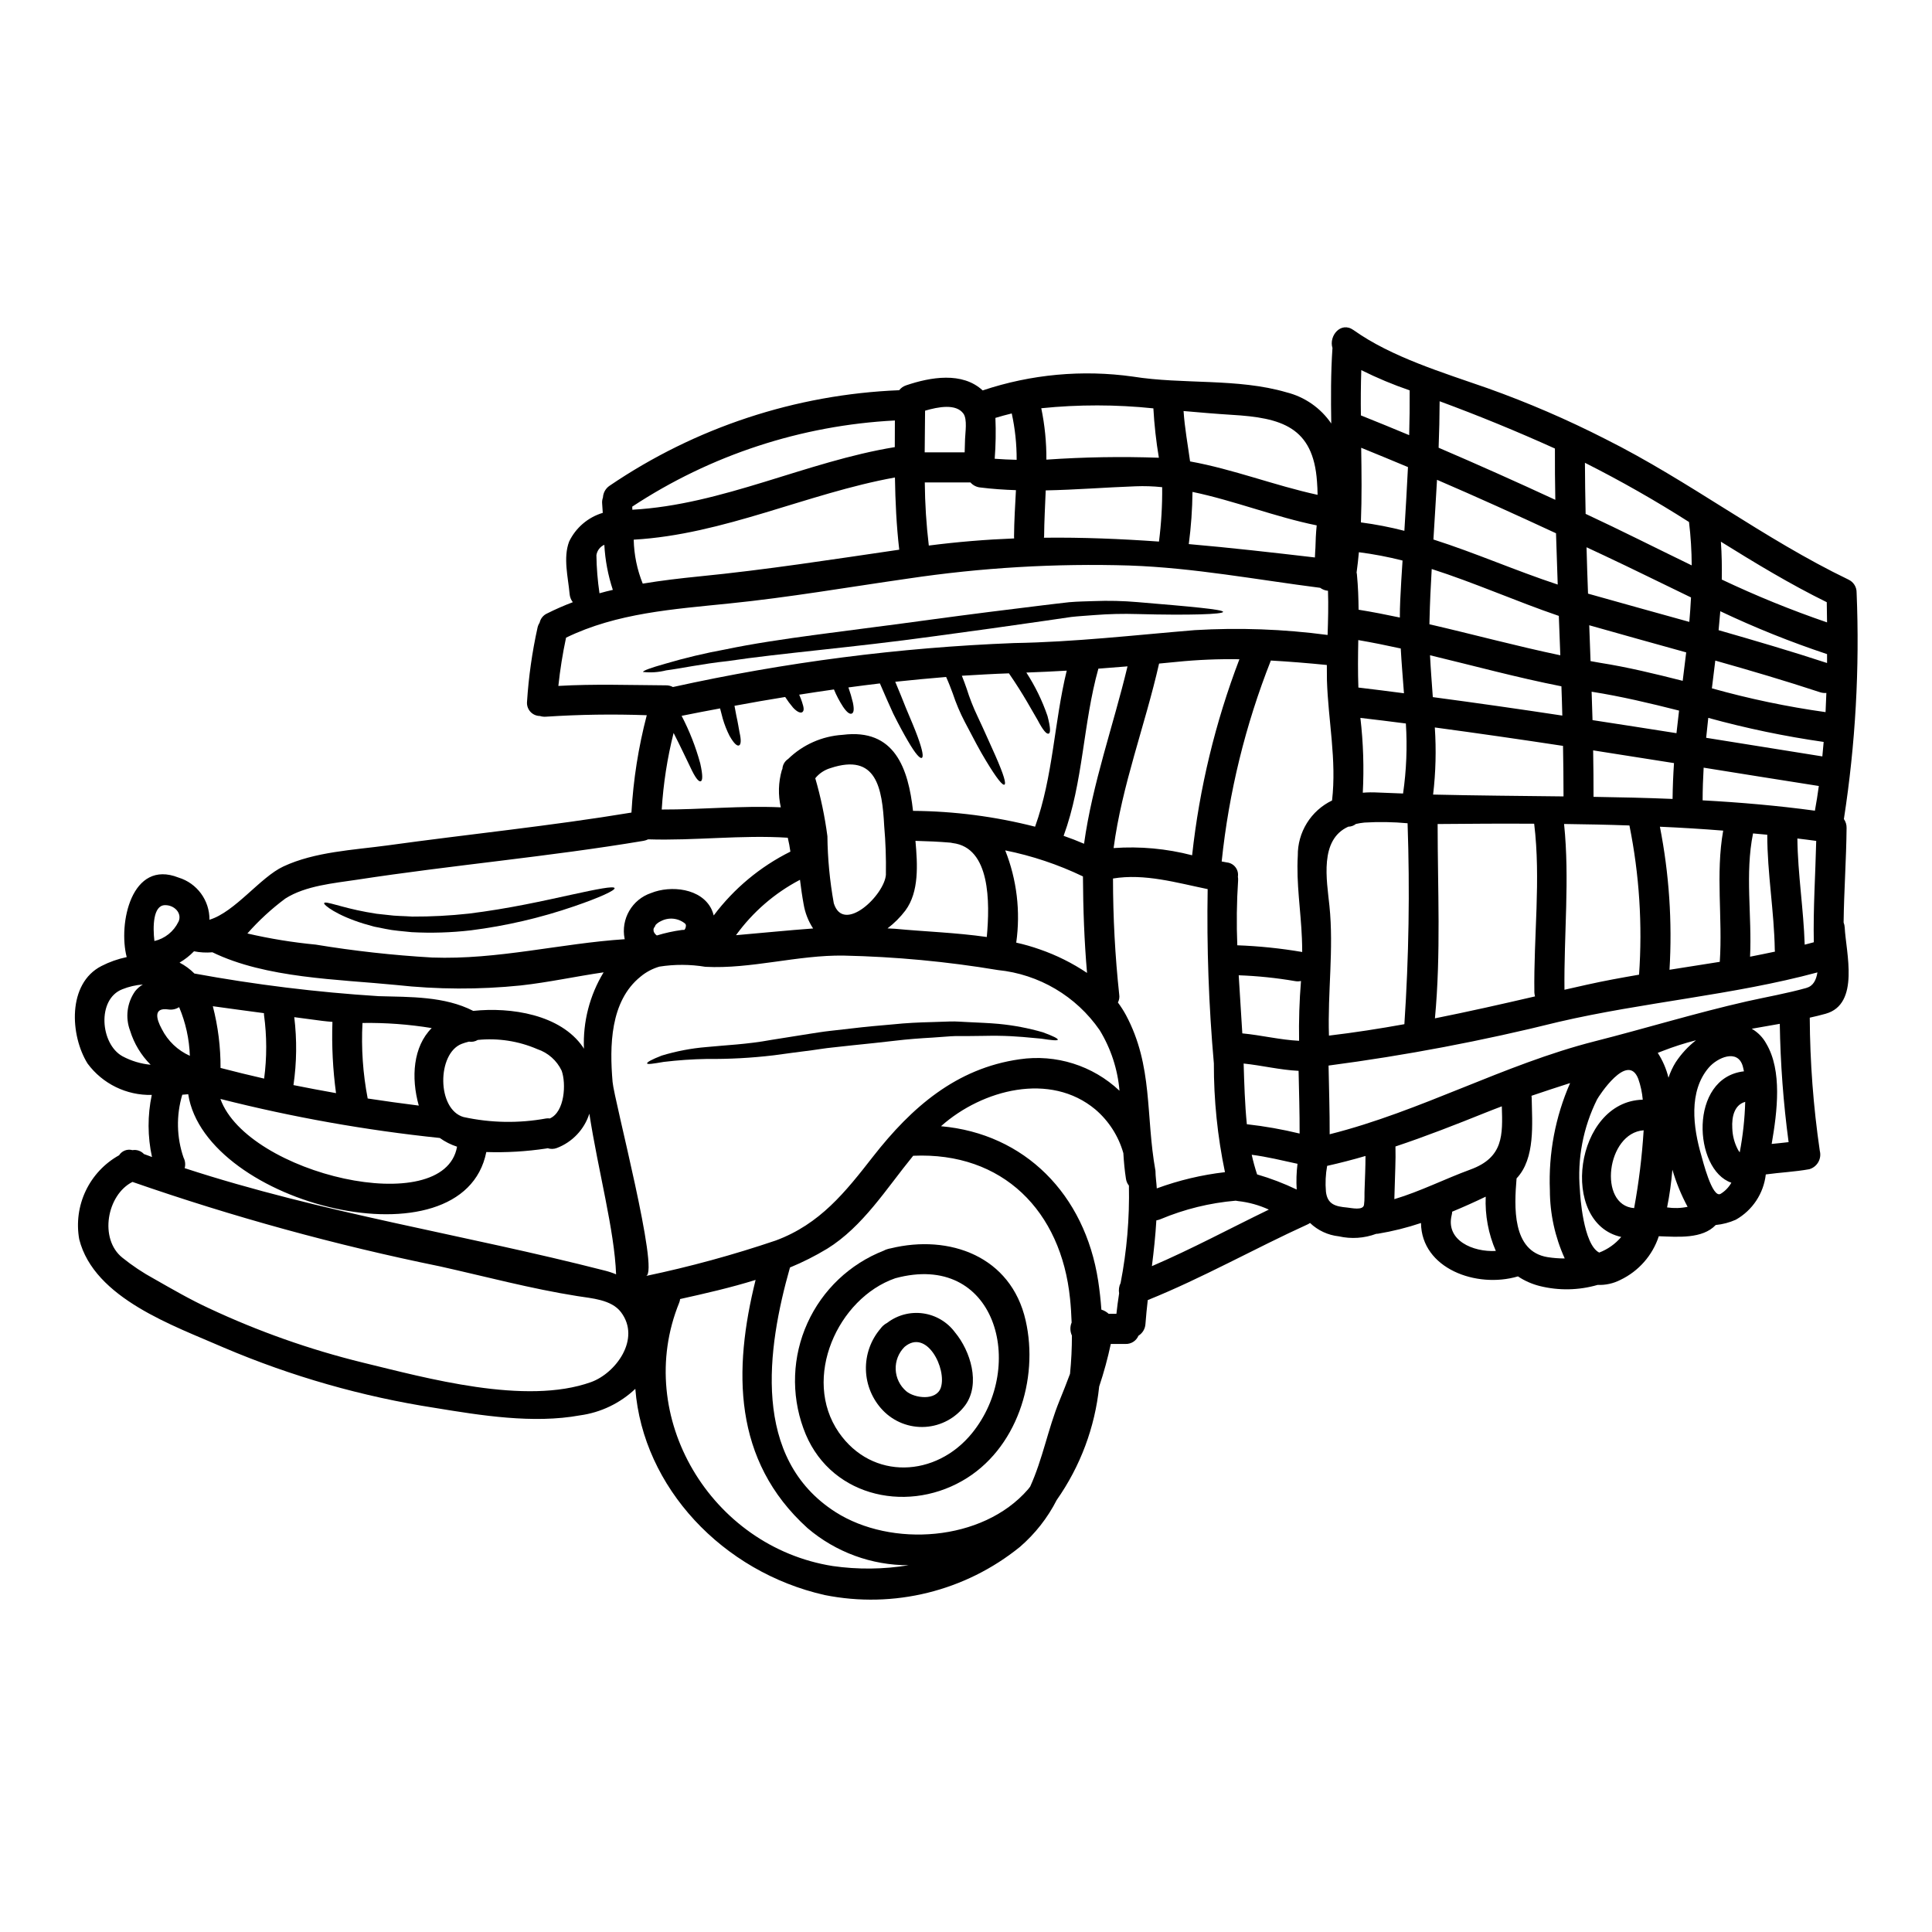 <?xml version="1.0" encoding="UTF-8"?>
<!-- Uploaded to: SVG Repo, www.svgrepo.com, Generator: SVG Repo Mixer Tools -->
<svg fill="#000000" width="800px" height="800px" version="1.1" viewBox="144 144 512 512" xmlns="http://www.w3.org/2000/svg">
 <g>
  <path d="m317.7 389.21c0 0.105-0.531 1.062-0.348 0.48h0.004c-0.07 0.172-0.125 0.348-0.164 0.531v0.332c0.027 0.184 0.055 0.32 0.055 0.348 0.172 0.406 0.457 0.758 0.824 1.008 2.18-0.668 4.406-1.156 6.664-1.461 0.211-0.02 0.426-0.027 0.637-0.023 0.117-0.148 0.215-0.309 0.293-0.48 0.156-0.582 0.184-0.875-0.105-1.18-1.828-1.496-4.371-1.746-6.453-0.633-0.535 0.242-1.016 0.594-1.406 1.035zm318.32-88.168c0.832 20.066-0.297 40.168-3.371 60.016 0.488 0.691 0.738 1.52 0.715 2.363-0.078 8.359-0.688 16.695-0.789 25.059l0.004-0.004c0.168 0.426 0.266 0.871 0.289 1.328 0.32 6.531 4.113 20.309-5.07 22.855-1.383 0.395-2.785 0.715-4.195 1.035 0.066 11.809 0.953 23.594 2.66 35.277 0.551 2.117-0.688 4.285-2.789 4.883-3.82 0.691-7.672 0.852-11.52 1.383-0.57 5.039-3.523 9.5-7.938 11.996-1.691 0.754-3.492 1.23-5.336 1.406-3.543 3.742-10.031 3.148-15.078 2.973-1.672 5.09-5.352 9.273-10.191 11.578-1.859 0.953-3.934 1.41-6.023 1.324-5.004 1.449-10.297 1.551-15.352 0.293-2.055-0.516-4.004-1.379-5.762-2.551-11.02 3.266-25.559-2.094-25.695-14.145v-0.004c-3.723 1.25-7.539 2.199-11.414 2.844-0.148 0.02-0.301 0.027-0.449 0.023-3.172 1.184-6.625 1.414-9.926 0.664-2.863-0.309-5.539-1.555-7.621-3.543-0.145 0.109-0.293 0.207-0.453 0.293-14.305 6.508-27.977 14.27-42.547 20.148-0.238 2.098-0.453 4.195-0.609 6.297-0.066 1.293-0.762 2.469-1.859 3.148-0.582 1.375-1.961 2.246-3.453 2.18h-3.879 0.004c-0.812 3.812-1.84 7.578-3.078 11.277-1.121 10.824-4.996 21.176-11.254 30.078-2.41 4.731-5.719 8.949-9.742 12.422-14.484 11.742-33.449 16.426-51.734 12.766-27.113-6.117-48.152-28.582-50.195-54.648-4.035 3.824-9.168 6.285-14.676 7.031-12.371 2.258-26.203 0.027-38.492-1.992-19.195-2.977-37.949-8.332-55.824-15.941-13.27-5.812-34.426-13.031-38.379-28.734v0.004c-0.777-4.352-0.18-8.836 1.715-12.828 1.895-3.992 4.988-7.293 8.848-9.441 0.754-1.184 2.191-1.734 3.543-1.355 1.125-0.191 2.273 0.199 3.051 1.035 0.715 0.27 1.438 0.504 2.125 0.789-1.184-5.422-1.203-11.035-0.055-16.461-6.684 0.164-13.031-2.934-17.012-8.305-4.633-7.426-5.43-21.199 3.676-25.855 2.117-1.086 4.367-1.879 6.691-2.363-2.305-8.84 1.246-26.012 13.727-21.078 4.91 1.492 8.254 6.047 8.203 11.18 6.769-2.047 13.484-11.285 19.59-14.121 8.359-3.902 18.527-4.352 27.551-5.574 21.504-2.977 43.242-5.152 64.688-8.707 0.492-8.715 1.855-17.355 4.062-25.801-8.922-0.32-17.855-0.191-26.766 0.395-0.52 0.035-1.043-0.027-1.539-0.188-0.973-0.004-1.898-0.418-2.551-1.141-0.652-0.723-0.969-1.688-0.875-2.656 0.426-6.609 1.355-13.176 2.789-19.641 0.109-0.473 0.301-0.922 0.559-1.332 0.238-1.051 0.953-1.938 1.938-2.387 2.227-1.121 4.512-2.121 6.848-3-0.492-0.633-0.789-1.398-0.852-2.199-0.395-4.41-1.75-9.555-0.129-13.859 1.766-3.684 5.004-6.449 8.918-7.617-0.055-0.789-0.105-1.621-0.16-2.418-0.055-0.566 0.016-1.137 0.211-1.672 0.066-1.246 0.711-2.391 1.746-3.09 22.715-15.445 49.305-24.219 76.75-25.324 0.48-0.605 1.125-1.055 1.859-1.297 6.422-2.176 14.863-3.664 20.277 1.355v-0.004c12.809-4.289 26.441-5.543 39.816-3.664 13.273 2.125 27.738 0.375 40.691 4.168 4.836 1.207 9.059 4.148 11.867 8.266-0.105-6.691-0.133-13.352 0.32-20.016-1.008-3.184 2.203-7.141 5.574-4.75 10.09 7.195 23.836 11.309 35.57 15.422h-0.004c10.676 3.809 21.094 8.305 31.191 13.457 22.297 11.152 41.836 26.371 64.398 37.242 0.027 0.027 0.027 0.027 0.051 0.027h-0.004c1.328 0.625 2.164 1.977 2.125 3.441zm-7.832 18.633v-2.328c-9.652-3.207-19.102-7.004-28.293-11.363-0.133 1.672-0.293 3.344-0.449 5.019 9.633 2.769 19.242 5.582 28.742 8.703zm0-10.75-0.078-5.336c-9.715-4.777-18.926-10.352-28.055-16.031 0.234 3.344 0.293 6.691 0.234 10.031 9.082 4.305 18.395 8.094 27.898 11.352zm-0.395 23.781c0.078-1.672 0.156-3.371 0.211-5.07l0.004 0.004c-0.562 0.051-1.133-0.012-1.672-0.188-9.184-3.027-18.449-5.758-27.766-8.387-0.293 2.441-0.582 4.883-0.902 7.352 9.891 2.773 19.953 4.883 30.125 6.305zm-0.852 11.734c0.133-1.273 0.238-2.547 0.348-3.82h0.004c-10.316-1.48-20.531-3.609-30.582-6.375-0.184 1.777-0.375 3.543-0.559 5.281 10.273 1.66 20.535 3.305 30.789 4.93zm-1.969 14.387c0.395-2.176 0.742-4.352 1.035-6.531-10.168-1.574-20.332-3.238-30.523-4.856-0.16 2.867-0.27 5.762-0.27 8.66 9.934 0.543 19.836 1.391 29.762 2.742zm-0.293 34.883c-0.184-8.973 0.426-17.918 0.637-26.863-1.672-0.238-3.316-0.426-4.992-0.637 0.105 9.422 1.645 18.738 1.938 28.137zm-1.914 12.074c1.754-0.477 2.551-2.07 2.871-4.086-22.324 6.027-46.051 7.871-68.672 13.137h0.004c-20.059 4.996-40.391 8.852-60.887 11.551 0.105 6.078 0.32 12.156 0.293 18.207 24.184-6.082 46.078-18.477 70.234-24.633 13.59-3.453 26.652-7.477 40.348-10.594 5.277-1.18 10.617-2.106 15.82-3.566zm-9.254 41.371c1.512-0.156 3-0.293 4.488-0.477-1.391-10.395-2.172-20.863-2.34-31.352-2.469 0.453-4.938 0.879-7.43 1.305 1.621 0.93 2.953 2.293 3.848 3.934 4.246 7.16 2.945 17.883 1.434 26.59zm0.875-50.965c0-0.133-0.051-0.293-0.051-0.453-0.16-10.234-1.992-20.305-1.992-30.523-1.246-0.133-2.523-0.211-3.769-0.348-2.176 10.75-0.266 21.766-0.789 32.668 2.195-0.441 4.422-0.867 6.602-1.344zm-8.227 31.719c-0.105-0.477-0.184-0.957-0.32-1.406-1.383-4.621-6.742-2.203-8.996 0.422-5.414 6.316-4.141 15.902-1.969 23.309 0.293 0.98 2.867 11.492 5.117 10.141 1.184-0.723 2.16-1.738 2.84-2.945-10.051-3.398-11.355-27.844 3.328-29.516zm-1.117 21.477c0.844-4.414 1.332-8.891 1.457-13.383-2.809 0.789-3.609 3.793-3.426 7.008h0.004c0.055 1.953 0.555 3.867 1.461 5.602 0.148 0.27 0.316 0.527 0.504 0.773zm-5.285-50.488c0.789-11.629-1.141-23.254 0.906-34.773-5.574-0.449-11.176-0.789-16.773-1.035 2.449 12.477 3.305 25.215 2.547 37.91 4.43-0.695 8.891-1.391 13.32-2.102zm-8.074-90.09c0.184-2.148 0.348-4.301 0.453-6.481-7.727-3.715-15.398-7.539-23.094-11.148-1.539-0.715-3.082-1.434-4.594-2.148 0.105 4.086 0.238 8.203 0.395 12.289 8.93 2.523 17.902 5.004 26.84 7.488zm0.637-14.957c-0.016-3.848-0.254-7.695-0.715-11.516-8.926-5.688-18.133-10.926-27.582-15.691 0.027 4.512 0.078 9.023 0.184 13.535 9.371 4.367 18.699 9.09 28.121 13.656zm-2.391 30.605c0.32-2.523 0.637-5.043 0.93-7.566-8.574-2.391-17.145-4.75-25.695-7.191 0.133 3.184 0.238 6.34 0.348 9.5 0.852 0.133 1.645 0.32 2.496 0.449 7.359 1.156 14.656 2.938 21.93 4.781zm-4.141 139.52c1.812 0.27 3.652 0.219 5.445-0.156-1.684-3.129-3.035-6.43-4.035-9.84-0.273 3.352-0.738 6.684-1.402 9.98zm2.281-38.461h0.004c1.469-2.227 3.285-4.195 5.387-5.836-3.004 0.762-5.953 1.707-8.84 2.836-0.426 0.184-0.875 0.348-1.301 0.504 1.312 2.019 2.273 4.246 2.844 6.586 0.477-1.438 1.117-2.816 1.918-4.106zm0.211-87.199c0.211-1.988 0.453-4.008 0.688-6-7.644-1.938-15.316-3.766-23.094-4.992-0.027 0-0.051-0.023-0.078-0.023 0.078 2.519 0.156 5.043 0.238 7.539 7.418 1.129 14.855 2.297 22.258 3.461zm-0.664 7.91c-7.141-1.141-14.281-2.266-21.418-3.371 0.078 4.113 0.105 8.203 0.105 12.316 6.984 0.105 13.961 0.266 20.945 0.555 0.035-3.195 0.168-6.352 0.379-9.516zm-8.27 89.203c-0.16-1.879-0.559-3.731-1.18-5.508-2.812-7.324-10.512 4.648-10.91 5.414h-0.004c-3.715 7.449-5.297 15.785-4.562 24.078 0.051 1.301 0.875 14.387 5.117 16.531h-0.004c2.269-0.863 4.277-2.289 5.84-4.141-16.566-3.621-12.348-35.953 5.703-36.375zm-0.98-33.125c0.93-13.238 0.074-26.539-2.551-39.547-5.785-0.211-11.543-0.32-17.32-0.395 1.512 14.652-0.055 29.254 0.105 43.934 1.969-0.426 3.938-0.879 5.902-1.332 4.57-1.023 9.219-1.867 13.863-2.664zm-1.305 61.859c1.254-6.82 2.094-13.707 2.523-20.625-9.848 0.699-12.156 19.918-2.523 20.625zm-18.711-109.09c0-4.488-0.055-8.945-0.133-13.406-11.309-1.723-22.633-3.352-33.977-4.883v-0.004c0.398 5.93 0.246 11.887-0.453 17.789 11.551 0.273 23.07 0.352 34.562 0.488zm-0.32-21.418c-0.051-2.602-0.156-5.18-0.238-7.777-11.734-2.309-23.223-5.445-34.824-8.23 0.184 3.664 0.48 7.379 0.742 11.094 11.465 1.527 22.906 3.16 34.324 4.894zm-0.531-15.98c-0.133-3.481-0.266-6.984-0.395-10.457-11.281-3.848-22.324-8.789-33.684-12.426-0.27 4.488-0.477 8.973-0.582 13.461-0.027 0.371-0.027 0.789-0.027 1.18 11.57 2.672 23.039 5.777 34.691 8.223zm-0.688-18.742c-0.16-4.539-0.312-9.078-0.453-13.613-10.457-4.856-20.945-9.609-31.535-14.168-0.293 5.254-0.637 10.535-0.953 15.82 11.07 3.531 21.762 8.254 32.941 11.941zm-2.68 178.22c1.5 0.238 3.019 0.355 4.539 0.348-2.582-5.68-3.926-11.844-3.938-18.078-0.387-9.754 1.445-19.465 5.363-28.402-3.426 1.113-6.848 2.203-10.234 3.371v-0.004c0.031 0.184 0.047 0.371 0.051 0.559 0.105 6.742 1.012 16.031-4.008 21.34-0.613 7.387-1.277 19.332 8.227 20.867zm2.043-200.7c-0.078-4.539-0.133-9.055-0.105-13.59-10.035-4.535-20.219-8.715-30.551-12.527-0.027 4.113-0.105 8.203-0.27 12.316 10.379 4.453 20.688 9.059 30.926 13.805zm-5.551 130.57c-0.211-14.918 1.754-29.887-0.051-44.727-8.551-0.055-17.066 0-25.586 0.078 0 17.176 0.902 34.348-0.715 51.496 8.863-1.773 17.711-3.766 26.516-5.812h0.004c-0.086-0.336-0.141-0.684-0.168-1.031zm-16.934 46.91c8.785-3.211 8.547-9.16 8.309-16.746-1.438 0.555-2.871 1.086-4.301 1.668-7.934 3.188-15.848 6.297-23.887 8.973 0.105 3.742-0.133 7.43-0.211 11.176-0.027 0.902-0.055 1.859-0.082 2.785 6.922-2.07 13.352-5.359 20.172-7.856zm-4.984 12.102c-1.617 6.691 5.652 9.82 11.707 9.477l-0.004 0.004c-1.969-4.531-2.883-9.449-2.68-14.387-2.867 1.379-5.867 2.731-8.891 3.981-0.008 0.312-0.051 0.625-0.133 0.926zm-11.258-206.72c0.105-3.957 0.156-7.91 0.129-11.867-4.387-1.5-8.668-3.293-12.82-5.359-0.133 4.008-0.16 7.988-0.105 11.996 4.273 1.723 8.551 3.445 12.797 5.231zm-0.32 8.465c-4.117-1.723-8.25-3.43-12.398-5.117 0.105 6.586 0.184 13.195-0.078 19.773v0.004c3.883 0.512 7.731 1.254 11.523 2.231 0.328-5.609 0.688-11.234 0.953-16.887zm-0.957 147.64h0.004c1.184-17.723 1.465-35.496 0.848-53.25-3.793-0.352-7.609-0.41-11.414-0.184-0.77 0.074-1.531 0.199-2.281 0.371-0.574 0.461-1.285 0.715-2.019 0.719-7.695 3.477-5.707 14.094-4.992 20.996 1.18 11.465-0.504 22.879-0.129 34.375 6.715-0.797 13.352-1.832 19.988-3.027zm-0.348-61.133h0.004c0.891-6.141 1.141-12.359 0.742-18.555-4.008-0.531-8.02-1.008-12.051-1.484 0.77 6.582 0.98 13.211 0.637 19.828 1.324-0.109 2.656-0.129 3.984-0.051 2.246 0.105 4.461 0.184 6.688 0.262zm-11.836-28.082c4.012 0.48 8.047 0.984 12.078 1.516-0.293-3.984-0.637-7.938-0.852-11.867-3.742-0.824-7.477-1.574-11.254-2.227-0.078 4.191-0.129 8.387 0.027 12.578zm11.094-23.172c0.16-3.481 0.375-6.984 0.609-10.484h0.004c-3.809-0.973-7.676-1.707-11.574-2.207-0.156 1.805-0.371 3.609-0.609 5.387v0.004c0.059 0.227 0.098 0.457 0.105 0.691 0.293 3.051 0.395 6.106 0.426 9.156 3.664 0.586 7.297 1.305 10.934 2.07 0-1.539 0.027-3.078 0.105-4.617zm-9.445 155.97c0.102-2.894 0.234-5.785 0.234-8.66-3.344 0.98-6.742 1.859-10.168 2.625h0.004c-0.41 2.25-0.516 4.547-0.32 6.824 0.395 3.398 2.523 3.938 5.629 4.219 1.113 0.105 4.219 0.852 4.461-0.715 0.211-1.43 0.078-2.887 0.16-4.293zm-8.629-102.86c1.246-10.777-1.012-21.074-1.355-31.852-0.027-1.355-0.027-2.707-0.027-4.062-5.019-0.504-9.926-0.902-14.84-1.18h0.004c-6.746 17.074-11.133 34.988-13.031 53.25 0.477 0.078 0.957 0.184 1.434 0.266v-0.004c0.887 0.105 1.695 0.562 2.234 1.277 0.543 0.711 0.77 1.613 0.629 2.496 0.062 0.352 0.082 0.707 0.055 1.062-0.375 5.699-0.445 11.41-0.211 17.117 5.766 0.211 11.512 0.805 17.199 1.777 0-1.18-0.027-2.418-0.078-3.637-0.293-7.352-1.516-14.52-1.09-21.895-0.035-3.047 0.805-6.043 2.41-8.629 1.609-2.59 3.922-4.668 6.668-5.988zm-1.18-43.875c0.133-3.906 0.238-7.805 0.105-11.707-0.75-0.062-1.465-0.336-2.07-0.785-16.805-2.148-33.457-5.309-50.434-5.902l0.004-0.004c-19.711-0.605-39.434 0.559-58.93 3.481-15.742 2.254-31.488 4.988-47.301 6.582-14.707 1.512-29.707 2.496-43.191 9.055v-0.004c-0.902 4.227-1.582 8.496-2.039 12.793 9.5-0.555 19.008-0.211 28.508-0.156 0.648-0.016 1.285 0.141 1.855 0.449 29.711-6.566 59.949-10.469 90.355-11.652 16.113-0.27 31.883-2.098 47.914-3.426 11.75-0.699 23.539-0.27 35.207 1.277zm-2.652-37.137c-0.027-1.18-0.055-2.363-0.16-3.543-1.008-14.441-9.422-16.883-22.562-17.652-4.273-0.266-8.547-0.637-12.797-1.008 0.297 4.488 1.117 8.891 1.727 13.352 11.402 2.055 22.414 6.383 33.777 8.852zm-0.586 14.359c0.055-2.094 0.133-4.191 0.348-6.262-10.91-2.203-21.844-6.559-32.914-8.867v-0.004c-0.051 4.629-0.379 9.246-0.984 13.832 11.02 0.957 22.113 2.227 33.422 3.543 0.035-0.75 0.062-1.5 0.113-2.242zm-4.18 154.91c0.023-5.551-0.16-11.066-0.27-16.617-4.91-0.234-9.688-1.434-14.562-1.938 0.156 5.254 0.32 10.723 0.848 16.086 4.707 0.527 9.379 1.352 13.984 2.469zm0.371-40.426-0.004-0.004c-0.523 0.117-1.062 0.129-1.594 0.027-4.93-0.844-9.914-1.359-14.914-1.539 0.297 5.148 0.664 10.27 0.957 15.395 5.047 0.477 10.008 1.723 15.051 1.969h-0.004c-0.098-5.289 0.07-10.578 0.504-15.852zm-1.141 55.266-0.004-0.004c-0.137-2.273-0.066-4.559 0.215-6.82-4.035-0.879-8.043-1.863-12.129-2.391h-0.004c0.387 1.758 0.863 3.492 1.426 5.203 3.602 1.047 7.109 2.391 10.492 4.008zm-7.383 5.316c-2.578-1.188-5.328-1.949-8.148-2.258-0.238-0.027-0.426-0.078-0.637-0.105-6.852 0.582-13.57 2.234-19.914 4.898-0.355 0.148-0.73 0.254-1.113 0.32-0.238 4.035-0.664 8.07-1.18 12.129 10.559-4.535 20.668-9.98 30.992-14.984zm-7.801-145.85c-5.547-0.094-11.098 0.137-16.617 0.695-1.574 0.156-3.148 0.293-4.672 0.449-3.715 16.406-9.84 32.199-12.051 48.898l-0.004-0.004c6.996-0.5 14.023 0.145 20.812 1.91 1.934-17.781 6.148-35.238 12.531-51.949zm-3.824 135.93h-0.004c-1.98-9.48-2.969-19.141-2.941-28.824-1.359-15.355-1.91-30.773-1.645-46.188-8.266-1.699-16.723-4.195-25.086-2.812 0.004 10.266 0.551 20.527 1.645 30.734 0.121 0.727 0 1.477-0.344 2.125 0.785 1.055 1.496 2.164 2.125 3.32 7.246 13.562 5.176 26.594 7.828 41.301v0.023c0 1.516 0.27 3.055 0.348 4.621h-0.004c5.836-2.144 11.902-3.59 18.074-4.301zm-17.492-167.12v0.004c0.613-4.781 0.895-9.598 0.848-14.414-2.352-0.25-4.719-0.328-7.082-0.234-7.988 0.293-15.871 0.93-23.781 1.086-0.16 4.062-0.395 8.125-0.426 12.203v-0.004c-0.031 0.113-0.051 0.227-0.055 0.344 10.215-0.121 20.355 0.301 30.496 1.02zm-0.027-22.215v0.004c-0.727-4.332-1.211-8.703-1.457-13.086-9.875-1.031-19.828-1.043-29.707-0.031 0.93 4.481 1.383 9.047 1.355 13.621 9.918-0.688 19.867-0.855 29.809-0.504zm-10.141 218.7c1.648-8.496 2.387-17.145 2.203-25.801-0.418-0.52-0.688-1.145-0.785-1.805-0.348-2.227-0.559-4.512-0.691-6.82h-0.004c-1.277-4.496-3.852-8.512-7.402-11.551-11.996-10.031-29.969-5.254-40.801 4.328v0.004c-0.047 0.02-0.086 0.059-0.105 0.105 22.133 1.965 38.102 17.996 41.641 40.984 0.371 2.445 0.66 4.992 0.848 7.621 0.723 0.219 1.387 0.598 1.941 1.113h2.043c0.184-1.723 0.426-3.543 0.715-5.414-0.16-0.941-0.023-1.91 0.398-2.766zm1.836-163.41c-2.578 0.211-5.152 0.426-7.727 0.609-4.086 14.602-3.981 30.023-9.211 44.305 1.832 0.637 3.637 1.328 5.414 2.098 2.227-16.016 7.75-31.273 11.52-47.012zm-2.129 112.47c-0.48-5.691-2.281-11.191-5.258-16.062-6.219-9.008-16.078-14.832-26.969-15.926-13.508-2.258-27.156-3.535-40.848-3.832-12.203-0.188-24.555 3.609-36.656 2.973-4.039-0.668-8.156-0.688-12.203-0.051-1.828 0.531-3.527 1.434-4.988 2.652-8.105 6.512-8.223 18.457-7.418 27.906 0.395 4.75 12.504 50.539 8.867 51.418 11.645-2.445 23.133-5.582 34.402-9.402 11.707-4.352 18.395-12.793 25.801-22.293 10.141-12.957 21.98-23.332 38.781-25.723 9.641-1.422 19.402 1.648 26.488 8.34zm-8.602-31.215c-0.742-8.492-1.035-17.039-1.086-25.586h0.004c-6.555-3.148-13.477-5.469-20.602-6.902 3.078 7.758 4.086 16.184 2.918 24.449 2.106 0.465 4.18 1.059 6.211 1.777 4.438 1.535 8.66 3.637 12.559 6.254zm-4.082 92.637c-0.082-2.203-0.211-4.328-0.426-6.344-2.34-23.176-17.812-38.914-41.566-37.852-7.141 8.734-13.273 18.738-22.828 24.66l-0.004-0.004c-3.141 1.898-6.426 3.555-9.82 4.953-6.106 21.504-10.234 50.566 12.074 64.82 14.734 9.395 38.938 7.871 50.992-6 0.211-0.238 0.395-0.504 0.586-0.742 3.34-7.352 4.695-15.207 7.75-22.723 0.98-2.418 1.938-4.777 2.812-7.168 0.344-3.426 0.504-6.82 0.504-10.141l0.004 0.004c-0.516-1.094-0.543-2.352-0.078-3.465zm-9.691-131.4c4.805-13.352 5.043-27.66 8.387-41.355-3.543 0.211-7.113 0.375-10.699 0.504h0.004c2.328 3.59 4.211 7.449 5.598 11.496 0.852 3.234 0.824 4.539 0.293 4.695s-1.434-0.789-2.894-3.582c-1.512-2.523-3.66-6.664-7.617-12.398-4.168 0.133-8.336 0.395-12.477 0.637 0.48 1.18 0.879 2.281 1.246 3.344l0.004 0.004c0.789 2.527 1.754 4.992 2.894 7.379 2.047 4.328 3.504 7.75 4.723 10.402 2.336 5.309 2.894 7.477 2.414 7.727-0.48 0.246-1.969-1.488-4.938-6.422-1.488-2.418-3.289-5.84-5.547-10.168-1.273-2.438-2.348-4.977-3.211-7.59-0.531-1.434-1.09-2.894-1.754-4.352-4.484 0.375-8.996 0.789-13.484 1.273 1.09 2.602 2.047 4.938 2.844 6.981 1.328 3.148 2.363 5.578 3.055 7.477 1.406 3.848 1.617 5.473 1.141 5.707-0.477 0.234-1.621-0.93-3.691-4.488-1.035-1.773-2.336-4.141-3.871-7.219-1.035-2.281-2.231-4.938-3.543-8.02-2.785 0.32-5.574 0.691-8.336 1.062l-0.008 0.004c0.469 1.312 0.863 2.652 1.184 4.008 0.395 1.883 0.211 2.703-0.293 2.918-0.504 0.211-1.246-0.234-2.309-1.801-0.949-1.453-1.758-2.992-2.418-4.594-3.078 0.426-6.129 0.902-9.211 1.383 0.32 0.742 0.586 1.406 0.742 1.91 0.531 1.574 0.586 2.281 0.133 2.68-0.375 0.348-1.305 0.16-2.551-1.219l0.004-0.004c-0.742-0.871-1.426-1.793-2.043-2.754-4.488 0.715-8.969 1.512-13.43 2.336 0.184 0.906 0.344 1.777 0.477 2.551 0.426 1.859 0.637 3.371 0.852 4.461 0.504 2.176 0.371 3.238-0.105 3.477-0.477 0.234-1.301-0.344-2.547-2.547l-0.004-0.004c-0.727-1.449-1.324-2.961-1.777-4.516-0.211-0.824-0.48-1.777-0.715-2.731-3.402 0.637-6.797 1.27-10.195 1.969v-0.004c2.09 4.012 3.746 8.234 4.934 12.598 0.742 3.293 0.637 4.621 0.105 4.754-0.531 0.133-1.406-0.879-2.754-3.797-1.008-2.043-2.363-5.016-4.41-9.023l0.004-0.004c-1.672 6.656-2.727 13.457-3.148 20.305 10.535 0.027 21.023-1.059 31.559-0.582-0.746-3.25-0.656-6.633 0.266-9.84 0.043-0.117 0.098-0.234 0.156-0.344 0.059-1.07 0.621-2.043 1.516-2.629 3.891-3.793 9.016-6.062 14.438-6.398 13.859-1.773 17.414 9 18.66 20.148 10.914 0.082 21.777 1.492 32.352 4.195zm-5.574-76.949c0.027-4.035 0.293-8.125 0.504-12.238-3.148-0.105-6.316-0.32-9.477-0.715-0.996-0.102-1.914-0.578-2.574-1.328h-12.105c0.047 5.59 0.402 11.172 1.066 16.723 7.617-0.98 15.152-1.594 22.617-1.887h-0.004c-0.023-0.184-0.031-0.367-0.027-0.555zm0.688-20.281h0.004c0.02-4.133-0.418-8.254-1.301-12.289-1.434 0.348-2.894 0.742-4.328 1.18 0.152 3.613 0.09 7.227-0.188 10.828 1.941 0.152 3.879 0.23 5.816 0.281zm-7.91 126.46c0.852-9.184 0.957-23.703-9.055-24.895-0.184-0.027-0.348-0.082-0.531-0.105-3.078-0.27-6.184-0.395-9.316-0.48 0.555 6.266 1.008 13.512-2.68 18.477l0.004-0.004c-1.355 1.781-2.945 3.367-4.727 4.723 0.664 0.027 1.328 0.055 1.992 0.105 7.805 0.746 16.195 1.012 24.312 2.18zm-5.758-131.97c0.051-1.699 0.637-5.203-0.426-6.719-1.938-2.707-6.637-1.832-10.168-0.789-0.027 3.66-0.078 7.352-0.105 11.039h10.594c0.027-1.172 0.078-2.34 0.105-3.535zm-17.441 29.332c-0.742-6.371-1.035-12.742-1.141-19.141-23.285 4.219-45.391 15.125-69.227 16.48 0.086 3.996 0.895 7.945 2.391 11.652 4.938-0.824 9.953-1.41 14.957-1.914 17.77-1.75 35.395-4.508 53.02-7.082zm-1.18-27.184c0-2.34 0.023-4.699 0.023-7.062-24.816 1.281-48.844 9.16-69.598 22.828 0 0.293 0.023 0.555 0.023 0.824 23.871-1.305 46.102-12.77 69.566-16.594zm-2.363 113.21h0.004c0.074-4.281-0.074-8.562-0.449-12.824-0.531-9.977-1.992-19.402-14.258-15.316-1.574 0.469-2.973 1.402-4.008 2.68 1.461 5.027 2.531 10.16 3.215 15.352 0.066 5.965 0.633 11.914 1.695 17.785 2.59 8.273 13.551-2.269 13.816-7.676zm-14.105 183.31c6.688 0.961 13.48 0.891 20.145-0.211-9.824 0.031-19.336-3.461-26.809-9.84-19.828-17.945-19.68-41.965-13.754-65.773-6.555 2.043-13.324 3.582-20.012 5.07l0.004-0.004c-0.031 0.34-0.113 0.668-0.242 0.98-12.262 30.145 8.391 64.664 40.668 69.777zm-5.18-168.96c-1.281-1.957-2.137-4.164-2.519-6.473-0.395-2.152-0.691-4.273-0.957-6.422v-0.004c-6.711 3.516-12.516 8.539-16.957 14.68 6.848-0.582 13.613-1.285 20.434-1.781zm-6.019-20.363c-0.168-1.238-0.402-2.469-0.695-3.684-12.344-0.789-24.66 0.824-37 0.426h0.004c-0.375 0.18-0.773 0.312-1.184 0.391-25.188 4.227-50.688 6.43-75.934 10.305-6.133 0.93-13.668 1.574-19.031 4.992-3.668 2.727-7.039 5.828-10.059 9.262 5.965 1.383 12.012 2.367 18.105 2.949 10.215 1.684 20.512 2.828 30.848 3.422 17.414 0.637 34.004-3.742 51.07-4.856-0.027-0.055-0.055-0.082-0.055-0.133h-0.004c-1.031-5.227 1.977-10.41 7.027-12.105 5.176-2.098 13.383-1.305 16.059 4.406 0.223 0.496 0.398 1.012 0.531 1.539 5.363-7.144 12.32-12.934 20.316-16.914zm-52.828 140.58c6.504-2.336 13.301-11.414 7.938-18.527-2.551-3.371-7.832-3.664-11.598-4.273-12.238-1.938-24.316-5.176-36.391-7.871-27.629-5.637-54.848-13.113-81.477-22.379-6.797 3.426-8.895 15.129-2.656 20.094 2.617 2.106 5.414 3.973 8.363 5.578 4.801 2.731 9.582 5.512 14.598 7.828 13.055 6.117 26.68 10.93 40.676 14.367 16.91 4.098 43.164 11.414 60.547 5.184zm3.586-29.566c1.043 0.254 2.062 0.594 3.051 1.008-0.426-11.68-4.75-27.422-7.086-42.574v-0.004c-1.336 4.191-4.512 7.543-8.625 9.105-0.777 0.297-1.629 0.312-2.418 0.051l-0.395 0.078c-5.25 0.793-10.562 1.105-15.871 0.934-6.16 30.977-74.48 13.961-78.996-15.32-0.504 0.055-1.035 0.082-1.574 0.133v0.004c-1.633 5.453-1.516 11.285 0.34 16.668 0.445 0.859 0.551 1.855 0.293 2.785 36.426 11.895 74.172 17.625 111.28 27.133zm-1.355-179.48c1.18-0.344 2.391-0.637 3.543-0.902-1.277-3.867-2.035-7.883-2.254-11.945-1.125 0.492-1.918 1.535-2.098 2.754 0.047 3.371 0.32 6.734 0.812 10.07zm-4.113 120.71c-0.301-7.117 1.516-14.164 5.211-20.254-7.324 1.062-14.543 2.652-21.98 3.477-10.992 1.125-22.078 1.078-33.062-0.133-15.289-1.516-34.43-1.75-48.629-8.66v0.004c-1.633 0.145-3.273 0.055-4.879-0.266-1.133 1.172-2.418 2.18-3.828 3 1.453 0.754 2.781 1.73 3.938 2.891 16.137 2.961 32.434 4.965 48.805 6 8.387 0.238 17.469 0 25.086 3.902 9.98-1.059 23.121 0.957 29.066 9.586 0.113 0.133 0.164 0.293 0.273 0.453zm-9.055 18.473c3.981-1.723 4.375-9.262 3.148-12.664-1.281-2.699-3.606-4.758-6.438-5.707-4.969-2.148-10.406-2.988-15.793-2.441-0.699 0.426-1.527 0.586-2.336 0.449-0.648 0.156-1.289 0.348-1.91 0.586-6.586 2.523-6.637 17.387 0.504 19.406v-0.004c7.195 1.57 14.629 1.695 21.871 0.371 0.316-0.051 0.641-0.051 0.957 0.004zm-24.582 7.477h0.004c-1.633-0.531-3.172-1.309-4.566-2.309-19.605-2.043-39.035-5.5-58.141-10.344 7.18 19.934 59.312 32.094 62.711 12.66zm-10.133-10.891c-2.098-7.477-1.488-15.633 3.426-20.543-6.062-0.992-12.203-1.445-18.344-1.352-0.355 6.703 0.109 13.422 1.379 20.016 4.484 0.676 8.988 1.312 13.539 1.879zm-21.926-3.289h-0.004c-0.848-6.262-1.168-12.578-0.953-18.895-0.93-0.078-1.832-0.156-2.68-0.266-2.496-0.32-4.965-0.664-7.43-0.984l-0.004 0.004c0.727 5.981 0.656 12.035-0.211 18 3.742 0.746 7.512 1.469 11.277 2.129zm-19.059-3.848v-0.004c0.746-5.594 0.738-11.262-0.027-16.852-0.023-0.184 0-0.32-0.023-0.504-4.516-0.586-9.023-1.223-13.539-1.836h-0.004c1.383 5.34 2.07 10.84 2.043 16.355 3.852 0.996 7.699 1.953 11.551 2.824zm-19.68-6.051h-0.004c-0.148-4.441-1.113-8.812-2.84-12.902-0.855 0.551-1.887 0.766-2.894 0.609-3.902-0.555-3.234 2.391-1.695 5.203 1.586 3.141 4.203 5.641 7.414 7.078zm-3.027-35.492c1.09-2.363-1.18-4.539-3.637-4.434-3.078 0.105-3.184 5.68-2.731 9.5l-0.004 0.004c2.777-0.645 5.117-2.512 6.356-5.082zm-11.484 18.375c0.57-0.715 1.262-1.316 2.043-1.781-1.859 0.133-3.684 0.555-5.414 1.25-6.82 2.629-5.863 14.562 0.055 17.781 2.305 1.227 4.832 1.988 7.43 2.231-2.519-2.516-4.387-5.609-5.438-9.012-1.324-3.492-0.828-7.418 1.324-10.469z"/>
  <path d="m445.49 303.57c14.094 1.18 22.59 1.941 22.641 2.578 0.051 0.637-8.812 0.953-22.719 0.582-3.773-0.113-7.547-0.027-11.309 0.266-1.992 0.16-4.352 0.297-6.211 0.508-2.176 0.316-4.41 0.633-6.719 0.98-9.184 1.328-19.285 2.754-29.887 4.168-21.254 2.945-40.59 4.461-54.316 6.531-6.926 0.742-12.527 1.969-16.406 2.469v-0.004c-2.008 0.516-4.098 0.66-6.156 0.426 0-0.348 2.043-1.09 5.785-2.148 5.324-1.574 10.73-2.859 16.191-3.852 13.883-2.922 33.176-4.941 54.316-7.871 10.629-1.438 20.73-2.707 29.941-3.824 2.305-0.266 4.539-0.555 6.715-0.789 2.496-0.211 4.434-0.211 6.559-0.293 3.859-0.152 7.727-0.059 11.574 0.273z"/>
  <path d="m420.35 417.56c2.68 0.98 4.062 1.672 3.984 1.969s-1.672 0.156-4.352-0.27c-2.785-0.234-6.586-0.715-11.598-0.766-2.445-0.027-5.117 0.078-8.02 0.078-1.434 0.027-2.922-0.051-4.434 0.055-1.512 0.105-3.148 0.211-4.75 0.344-3.238 0.184-6.637 0.426-10.168 0.852-3.531 0.426-7.195 0.789-10.961 1.18-1.887 0.207-3.742 0.395-5.578 0.609-1.617 0.156-3.543 0.477-5.281 0.715-3.543 0.449-6.981 0.902-10.234 1.355v-0.004c-5.84 0.695-11.719 1.012-17.598 0.953-3.844 0.066-7.68 0.328-11.492 0.789-2.754 0.477-4.301 0.715-4.379 0.395-0.078-0.324 1.273-1.062 3.871-2.07 3.844-1.168 7.801-1.926 11.805-2.258 4.992-0.504 10.832-0.715 17.148-1.887 3.238-0.504 6.637-1.062 10.168-1.617 1.805-0.27 3.453-0.559 5.512-0.789 1.836-0.211 3.695-0.422 5.574-0.633 3.742-0.453 7.477-0.789 11.043-1.09 3.543-0.371 7.035-0.531 10.379-0.609l4.828-0.16c1.574-0.051 3.106 0.105 4.594 0.16 2.945 0.156 5.707 0.238 8.227 0.477 3.965 0.375 7.887 1.117 11.711 2.223z"/>
  <path d="m415.81 493.95c3.543 15.578-2.309 34.266-16.832 42.508-15.352 8.758-35.754 3.82-42.07-13.938v0.004c-3.297-9.074-2.918-19.082 1.062-27.879 3.977-8.797 11.238-15.695 20.227-19.211 0.305-0.168 0.625-0.301 0.957-0.395 0.297-0.094 0.598-0.164 0.902-0.215 15.5-3.781 31.879 2.055 35.754 19.125zm-14.199 29.836c14.527-17.906 6.262-48.254-20.363-41.035-15.207 5.281-24.844 26.488-14.957 40.852 8.828 12.77 25.789 11.945 35.32 0.184z"/>
  <path d="m397.1 497.11c4.059 4.883 6.82 13.59 2.703 19.285-2.519 3.383-6.398 5.484-10.605 5.746-4.211 0.258-8.32-1.348-11.238-4.391-2.773-2.898-4.371-6.723-4.481-10.734-0.105-4.008 1.281-7.914 3.898-10.953 0.191-0.273 0.414-0.523 0.66-0.746 0.32-0.293 0.676-0.543 1.062-0.738 2.711-2.09 6.144-2.996 9.531-2.519 3.387 0.477 6.441 2.297 8.469 5.051zm-3.769 14.625c1.645-4.965-3.742-15.793-9.637-10.777-1.574 1.578-2.418 3.742-2.328 5.973 0.094 2.227 1.109 4.316 2.805 5.762 2.176 1.844 7.957 2.633 9.16-0.957z"/>
  <path d="m306.87 379.36c0.184 0.586-3.848 2.469-10.672 4.805h0.004c-8.906 3.066-18.102 5.207-27.445 6.387-5.207 0.602-10.457 0.762-15.691 0.48-2.418-0.27-4.723-0.395-6.848-0.852-1.062-0.211-2.07-0.426-3.051-0.609-0.984-0.266-1.914-0.531-2.785-0.789-7.168-2.199-10.676-4.988-10.484-5.441 0.266-0.688 4.512 1.141 11.227 2.363 0.852 0.133 1.75 0.293 2.68 0.453l2.949 0.32c2.019 0.293 4.219 0.266 6.504 0.426h-0.004c4.996 0.023 9.988-0.238 14.957-0.785 10.629-1.301 20.199-3.477 27.129-4.992 6.922-1.516 11.348-2.383 11.531-1.766z"/>
 </g>
</svg>